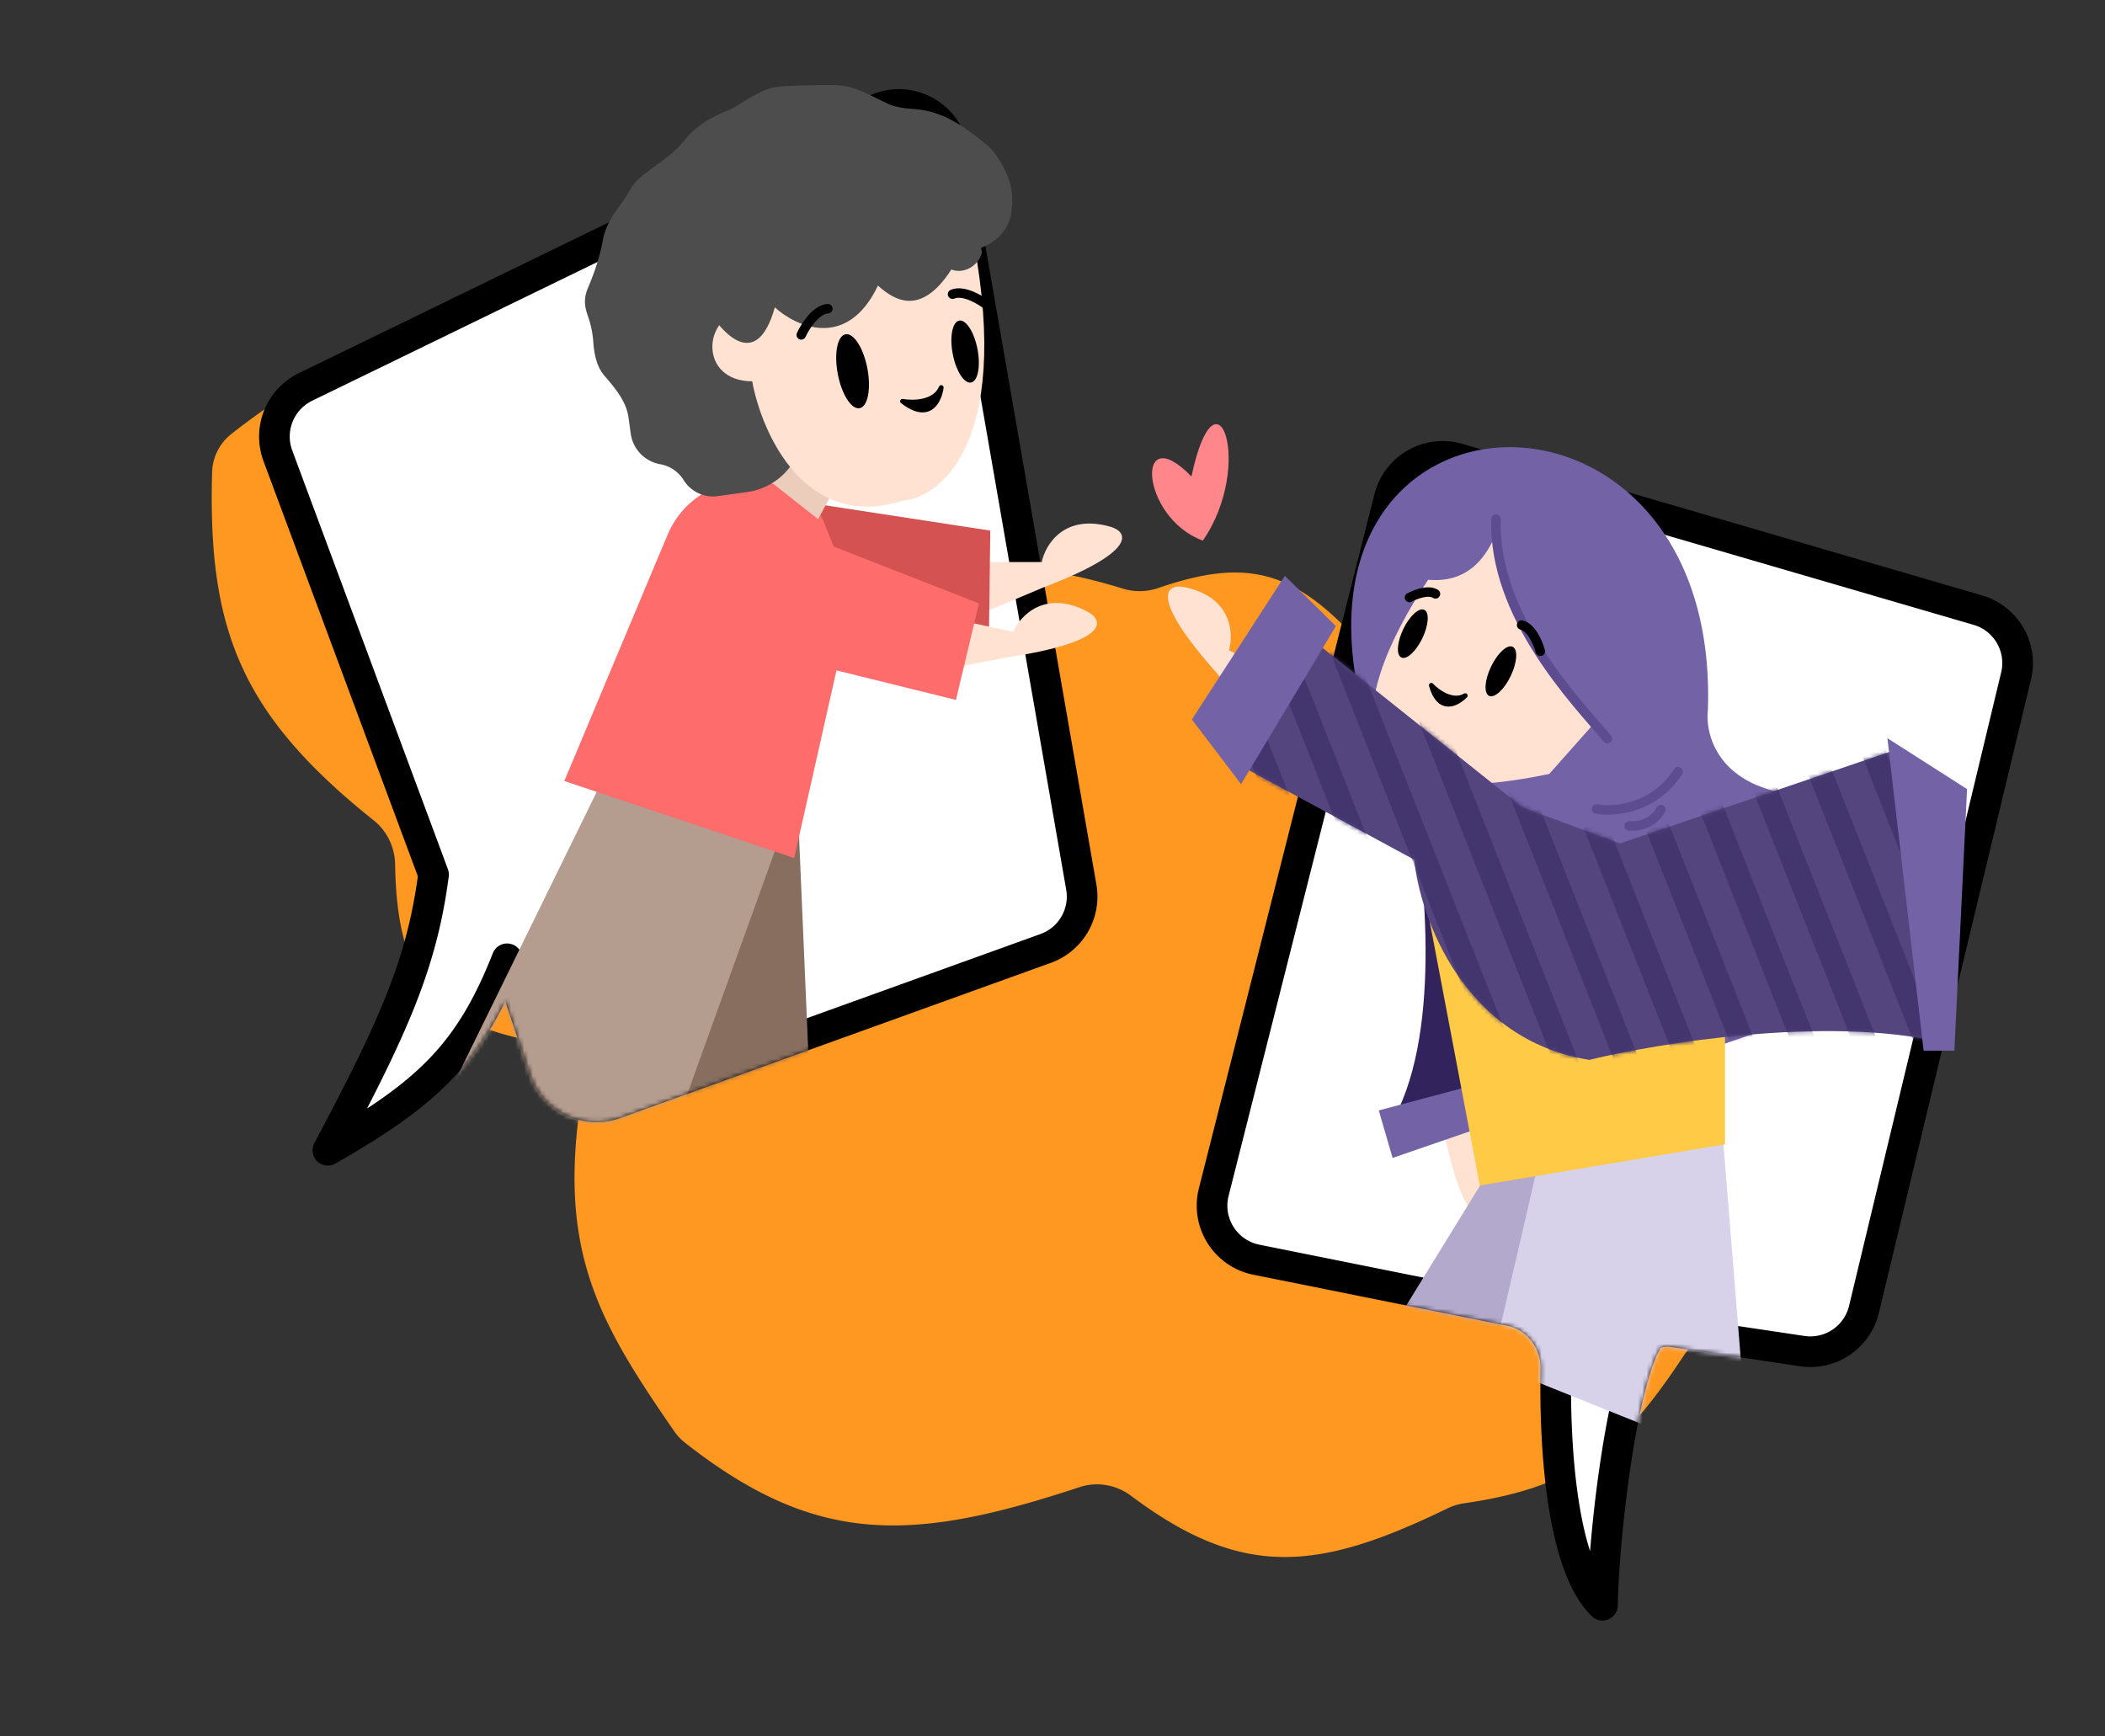 <svg xmlns="http://www.w3.org/2000/svg" width="480" height="396" fill="none"><rect width="100%" height="100%" fill="#333333" stroke="none"/><path fill="#FF9820" d="M256.093 134.253c-13.506-4.14-24.173-5.766-36.976-2.769-8.4 1.967-19.752-10.853-28.02-13.31-1.06-.315-2.192-.798-3.094-1.436-67.263-47.582-94.72-49.42-135.228-17.785a11.52 11.52 0 0 0-4.407 8.748c-.999 35.833 6.51 55.153 36.863 79.407 3.043 2.431 4.808 6.139 4.868 10.037.4 25.974 8.894 35.953 31.02 40.183 7.115 1.36 12.097 8.072 11.093 15.255-4.675 33.429 4.629 49.365 21.559 73.857.657.949 1.466 1.82 2.373 2.534 30.018 23.62 51.763 22.815 90.075 10.163 3.984-1.316 8.359-.509 11.716 2.007 25.337 18.986 42.563 17.229 72.139 2.849a13.044 13.044 0 0 1 3.83-1.168c26.098-3.747 36.526-13.169 50.043-33.685a12.905 12.905 0 0 1 4.476-4.145c29.42-16.456 30.38-30.421 13.72-58.723a12.998 12.998 0 0 1-1.37-3.319c-21.601-84.518-45.082-87.96-84.329-93.713l-.211-.031c-2.843-.417-5.426-1.865-7.384-3.968-14.124-15.172-24.927-17.989-44.625-11.169-2.625.909-5.477.995-8.131.181z"/><path fill="#fff" stroke="#000" stroke-linejoin="round" stroke-width="6.987" d="M365.404 366.075c-9.135-8.907-10.96-35.218-10.623-53.882.114-6.345-4.179-12.032-10.401-13.282l-57.896-11.629c-7.049-1.415-11.478-8.442-9.716-15.412l40.027-158.299c1.746-6.906 8.874-10.985 15.713-8.99l118.506 34.564c6.442 1.879 10.274 8.485 8.708 15.009l-34.686 144.471a12.575 12.575 0 0 1-14.089 9.502l-29.301-4.384c-2.393-.358-4.924.043-6.132 2.139-5.759 9.994-9.748 43.417-10.11 60.193zM74.757 262.323c14.815-27.827 21.44-42.409 24.105-62.881l-35.499-95.5a12.576 12.576 0 0 1 6.287-15.69L199.462 25.1c7.524-3.66 16.459.91 17.892 9.155l29.214 168.058a12.576 12.576 0 0 1-8.125 13.985l-98.15 35.38c-6.634 2.391-13.936-1.138-16.184-7.821l-8.479-25.201c-8.567 21.819-18.409 30.804-40.873 43.667z"/><path fill="#FF878C" d="M274.281 123.287c-14.29-5.233-15.589-28.016-2.598-14.624 5.716-26.785 14.42-2.462 2.598 14.624z"/><mask id="a" width="424" height="374" x="59" y="-4" maskUnits="userSpaceOnUse" style="mask-type:alpha"><path fill="#fff" d="M365.405 366.075c-9.135-8.907-10.96-35.218-10.623-53.882.114-6.345-4.179-12.032-10.401-13.282l-57.896-11.629c-6.297-1.264-10.503-7.007-10.073-13.186.104-1.489.275-2.986.115-4.47l-14.632-135.711c-.16-1.484-.035-2.983.893-4.151 8.404-10.582 59.222-46.76 65.588-44.903l122.639 54.284c6.11 1.782 27.47 31.897 28.322 40.566.081.82-.222 1.593-.567 2.341l-53.214 115.449c-.345.748-.596 1.534-.866 2.313a12.578 12.578 0 0 1-13.742 8.313l-29.301-4.384c-2.393-.358-4.924.043-6.132 2.139-5.759 9.994-9.749 43.417-10.11 60.193zM74.759 262.323c14.814-27.826 21.44-42.409 24.104-62.88l-35.498-95.5a12.579 12.579 0 0 1 4.825-14.856c.931-.618 1.887-1.208 2.728-1.944L168.86 1.43c.841-.735 1.751-1.367 2.867-1.419 12.999-.599 80.877 22.968 89.124 32.117.734.815.752 1.934.655 3.026l-14.789 165.514c-.098 1.092-.017 2.191.029 3.287a12.579 12.579 0 0 1-8.302 12.343l-98.15 35.38c-6.633 2.391-13.936-1.138-16.184-7.821l-8.479-25.201c-8.567 21.819-18.408 30.804-40.872 43.667z"/><path stroke="#000" stroke-linejoin="round" stroke-width="6.987" d="M365.405 366.075c-9.135-8.907-10.96-35.218-10.623-53.882.114-6.345-4.179-12.032-10.401-13.282l-57.896-11.629c-6.297-1.264-10.503-7.007-10.073-13.186.104-1.489.275-2.986.115-4.47l-14.632-135.711c-.16-1.484-.035-2.983.893-4.151 8.404-10.582 59.222-46.76 65.588-44.903l122.639 54.284c6.11 1.782 27.47 31.897 28.322 40.566.081.82-.222 1.593-.567 2.341l-53.214 115.449c-.345.748-.596 1.534-.866 2.313a12.578 12.578 0 0 1-13.742 8.313l-29.301-4.384c-2.393-.358-4.924.043-6.132 2.139-5.759 9.994-9.749 43.417-10.11 60.193zM74.759 262.323c14.814-27.826 21.44-42.409 24.104-62.88l-35.498-95.5a12.579 12.579 0 0 1 4.825-14.856c.931-.618 1.887-1.208 2.728-1.944L168.86 1.43c.841-.735 1.751-1.367 2.867-1.419 12.999-.599 80.877 22.968 89.124 32.117.734.815.752 1.934.655 3.026l-14.789 165.514c-.098 1.092-.017 2.191.029 3.287a12.579 12.579 0 0 1-8.302 12.343l-98.15 35.38c-6.633 2.391-13.936-1.138-16.184-7.821l-8.479-25.201c-8.567 21.819-18.408 30.804-40.872 43.667z"/></mask><g mask="url(#a)"><path fill="#FFE2D2" d="m335.063 258.712 2.445-5.094-11.269.428 2.962 3.713c4.731 23.138 9.483 21.48 11.268 17.76 4.74-9.989-1.629-15.366-5.406-16.807z"/><path fill="#32235D" d="M316.848 256.733c12.017-19.283 8.267-57.407 4.89-74.059l74.059 28.646 32.838 13.973c-23.476 8.664-84.306 24.57-111.787 31.44z"/><path fill="#7362A6" d="m314.402 253.24 100.958-26.899h11.877l-109.691 37.728-3.144-10.829z"/><path fill="#D7D1EA" d="m337.457 309.936 8.608-42.4 46.727-9.056 6.148 76.155-61.483-24.699z"/><path fill="#B2A9CC" d="m317.197 303.37 23.312-37.903h10.224l-10.224 44.016-23.312-6.113z"/><path fill="#7362A6" d="M412.914 181.5c-20.51-.696-24.189-13.348-23.465-19.586 2.837-81.993-100.372-78.513-78.216 2.176l39.543 32.208 28.244-1.305c12.515 0 27.81-8.995 33.894-13.493z"/><path fill="#FFCB47" d="m337.437 270.357-13.253-69.867 69.168 21.655v38.815l-55.915 9.397z"/><path fill="#FFE2D2" d="m280.252 148.284 13.935 7.275.454 18.758-17.138-20.768c-15.691-17.649-11.517-20.462-7.469-19.662 10.837 2.189 11.327 10.511 10.218 14.397zm73.021 28.218c-61.327 12.859-39.217-30.636-20.497-53.991l20.497-8.656 13.528 47.397-13.528 15.25z"/><path fill="#54457F" d="m300.249 146.693 46.925 37.432 22.227 8.226 61.743-20.978 11.114 66.226c-26.015-5.924-64.076.274-79.855 4.113-28.648-4.607-38.555-32.359-39.927-45.659l-39.515-21.389 17.288-27.971z"/><mask id="b" width="161" height="96" x="282" y="146" maskUnits="userSpaceOnUse" style="mask-type:alpha"><path fill="#54457F" d="m300.249 146.693 46.925 37.432 22.227 8.226 61.743-20.978 11.114 66.226c-26.015-5.924-64.076.274-79.855 4.113-28.648-4.607-38.555-32.359-39.927-45.659l-39.515-21.389 17.288-27.971z"/></mask><g stroke="#43356E" stroke-linecap="round" stroke-linejoin="round" stroke-width="5.396" mask="url(#b)"><path d="M98.805 13.545 219.11 318.072M114.283 17.294l120.306 304.527M129.762 21.043l120.305 304.526M145.242 24.792l120.306 304.526M160.721 28.54l120.305 304.528M176.201 32.29l120.306 304.526M191.68 36.039l120.305 304.527M207.16 39.788l120.306 304.526M222.639 43.537l120.305 304.527M238.117 47.286l120.306 304.526M253.598 51.035 373.903 355.56M269.076 54.783 389.382 359.31M284.557 58.532l120.305 304.527M300.035 62.281l120.306 304.527M315.516 66.03l120.305 304.527M330.994 69.779 451.3 374.306M346.473 73.528l120.305 304.527M361.953 77.277l120.306 304.527M377.432 81.026l120.305 304.527M392.912 84.775 513.218 389.3M408.391 88.524 528.696 393.05M423.871 92.272 544.177 396.8M439.35 96.022l120.305 304.526M454.828 99.77l120.306 304.527M470.309 103.519l120.305 304.527"/></g><path fill="#7362A6" d="m430.381 168.352 8.257 71.264h7.018l2.89-59.663-18.165-11.601zm-125.76-25.562-21.615 36.042-11.223-14.745 21.199-32.765 11.639 11.468zm62.963 26.26c-17.596-15.072-24.761-36.041-26.56-47.099-5.644 13.433-16.185 10.239-20.335 9.42l1.66-14.335 35.69-7.372 17.845 46.69-8.3 12.696z"/><ellipse cx="322.164" cy="144.51" fill="#000" rx="2.413" ry="6.033" transform="rotate(25.667 322.164 144.51)"/><ellipse cx="342.243" cy="153.096" fill="#000" rx="2.483" ry="6.208" transform="rotate(25.667 342.243 153.096)"/><path fill="#000" stroke="#000" stroke-linejoin="round" stroke-width="1.079" d="M326.377 156.284c1.393 1.487 4.891 4.041 7.746 2.355-1.823 1.911-5.924 4.116-7.746-2.355z"/><path stroke="#000" stroke-linecap="round" stroke-linejoin="round" stroke-width="2.158" d="M321.4 136.276c1.3-.716 4.306-1.886 5.928-.839"/><path stroke="#5D4C8F" stroke-linecap="round" stroke-linejoin="round" stroke-width="2.158" d="M366.522 168.43c-7.319-8.627-26.053-27.968-25.392-50.042"/><path stroke="#000" stroke-linecap="round" stroke-linejoin="round" stroke-width="2.158" d="M351.234 148.532c-.461-1.765-1.958-5.436-4.263-5.997"/><path stroke="#5D4C8F" stroke-linecap="round" stroke-linejoin="round" stroke-width="2.158" d="M364.049 184.511c3.922.704 13.132-.013 18.593-8.511m-11.136 12.346c1.623.209 5.342-.242 7.233-3.722"/><path fill="#876E5F" d="m185.291 262.707-3.76-87.718-41.943 3.805-5.63 83.835 51.333.078z"/><path fill="#B49C8F" d="m149.472 269.642 29.754-82.603-40.257-12.37-36.974 75.452 47.477 19.521z"/><path fill="#FFE2D2" d="M237.549 128.178h-15.72l-9.083 16.419 24.803-10.48c22.078-8.384 19.679-12.809 15.72-13.973-10.62-3.075-14.905 4.075-15.72 8.034z"/><path fill="#D55252" d="m225.813 121.006-59.699-9.144-.308 30.502 59.719 1.263.288-22.621z"/><path fill="#FF6C6C" d="m181.102 195.678 13.47-59.79-6.978-17.491a15.035 15.035 0 0 0-10.619-7.98l-2.457-.464a20.11 20.11 0 0 0-22.281 11.983l-23.555 56.178 52.42 17.564z"/><path fill="#ECCCBA" d="m186.546 118.397-13.275-10.48 5.59-5.939 12.227 8.035-4.542 8.384z"/><path fill="#4D4D4D" d="m163.688 113.143 6.756-.946a14.667 14.667 0 0 0 9.249-5.152l39.081-47.02a11.834 11.834 0 0 1 4.943-3.514c3.435-1.288 6.258-4.065 6.84-7.686.782-4.863-.077-8.637-3.546-13.607a12.033 12.033 0 0 0-2.292-2.43c-6.387-5.187-10.635-7.553-16.702-7.96-1.948-.132-3.904-.398-5.673-1.226-4.182-1.956-7.605-4.107-11.665-4.17a168.76 168.76 0 0 0-12.528.289c-3.531.21-6.381 2.086-10.043 4.36a16.23 16.23 0 0 1-2.357 1.186c-4.797 1.99-7.526 4.031-9.692 6.757-2.793 3.513-6.869 5.7-10.264 8.634-.927.802-1.703 1.822-2.45 3.145-.581 1.03-1.207 2.04-1.922 2.983-2.379 3.13-3.521 5.544-3.981 8.093-.672 3.723-1.897 7.312-3.374 10.795-.985 2.323-.794 4.138-.094 6.131.691 1.971 1.162 4.014 1.307 6.097.276 3.964 1.182 6.2 2.6 7.851 2.457 2.863 4.939 5.786 5.449 9.523l.491 3.601a8.228 8.228 0 0 0 6.655 6.979l.151.028a7.884 7.884 0 0 1 5.266 3.602 7.882 7.882 0 0 0 7.795 3.657z"/><path fill="#FFE2D2" d="M171.524 86.957c-12.227 0-11.528-15.021-1.397-16.419l-6.638-6.288 55.195-26.55 2.446 12.926c10.34 48.907-5.939 62.764-15.371 63.579-22.078 6.987-32.022-15.254-34.235-27.248z"/><path fill="#4D4D4D" d="M176.685 70.094c-4.178 14.883-12.244 5.91-15.755-.437l-4.047-9.37 62.151-26.429 4.89 23.755c-1.04 3.465-4.526 4.867-6.986 3.843-7.037 10.935-13.136 6.906-16.74 3.678-7.017 14.718-18.599 9.44-23.513 4.96z"/><ellipse cx="194.413" cy="84.661" fill="#000" rx="3.433" ry="8.582" transform="rotate(-10.824 194.413 84.661)"/><ellipse cx="220.074" cy="80.179" fill="#000" rx="2.875" ry="7.187" transform="rotate(-10.824 220.074 80.179)"/><path fill="#000" stroke="#000" stroke-linejoin="round" stroke-width="1.079" d="M205.798 91.513c2.32.425 7.334.394 8.83-3.14-.381 3.033-2.68 7.909-8.83 3.14z"/><path stroke="#000" stroke-linecap="round" stroke-linejoin="round" stroke-width="2.158" d="M182.707 76.376c.881-1.92 3.329-5.802 6.07-5.976m36.523-.658c-1.644-1.326-5.565-3.712-8.096-2.647"/><path fill="#FFE2D2" d="m231.02 144.087-15.367-3.314-12.339 14.136 26.454-5.017c23.349-3.542 21.937-8.373 18.312-10.346-9.733-5.244-15.429.842-17.06 4.541z"/><path fill="#FF6C6C" d="m223.226 137.61-56.243-22.008-6.987 29.694 57.99 14.322 5.24-22.008z"/></g></svg>